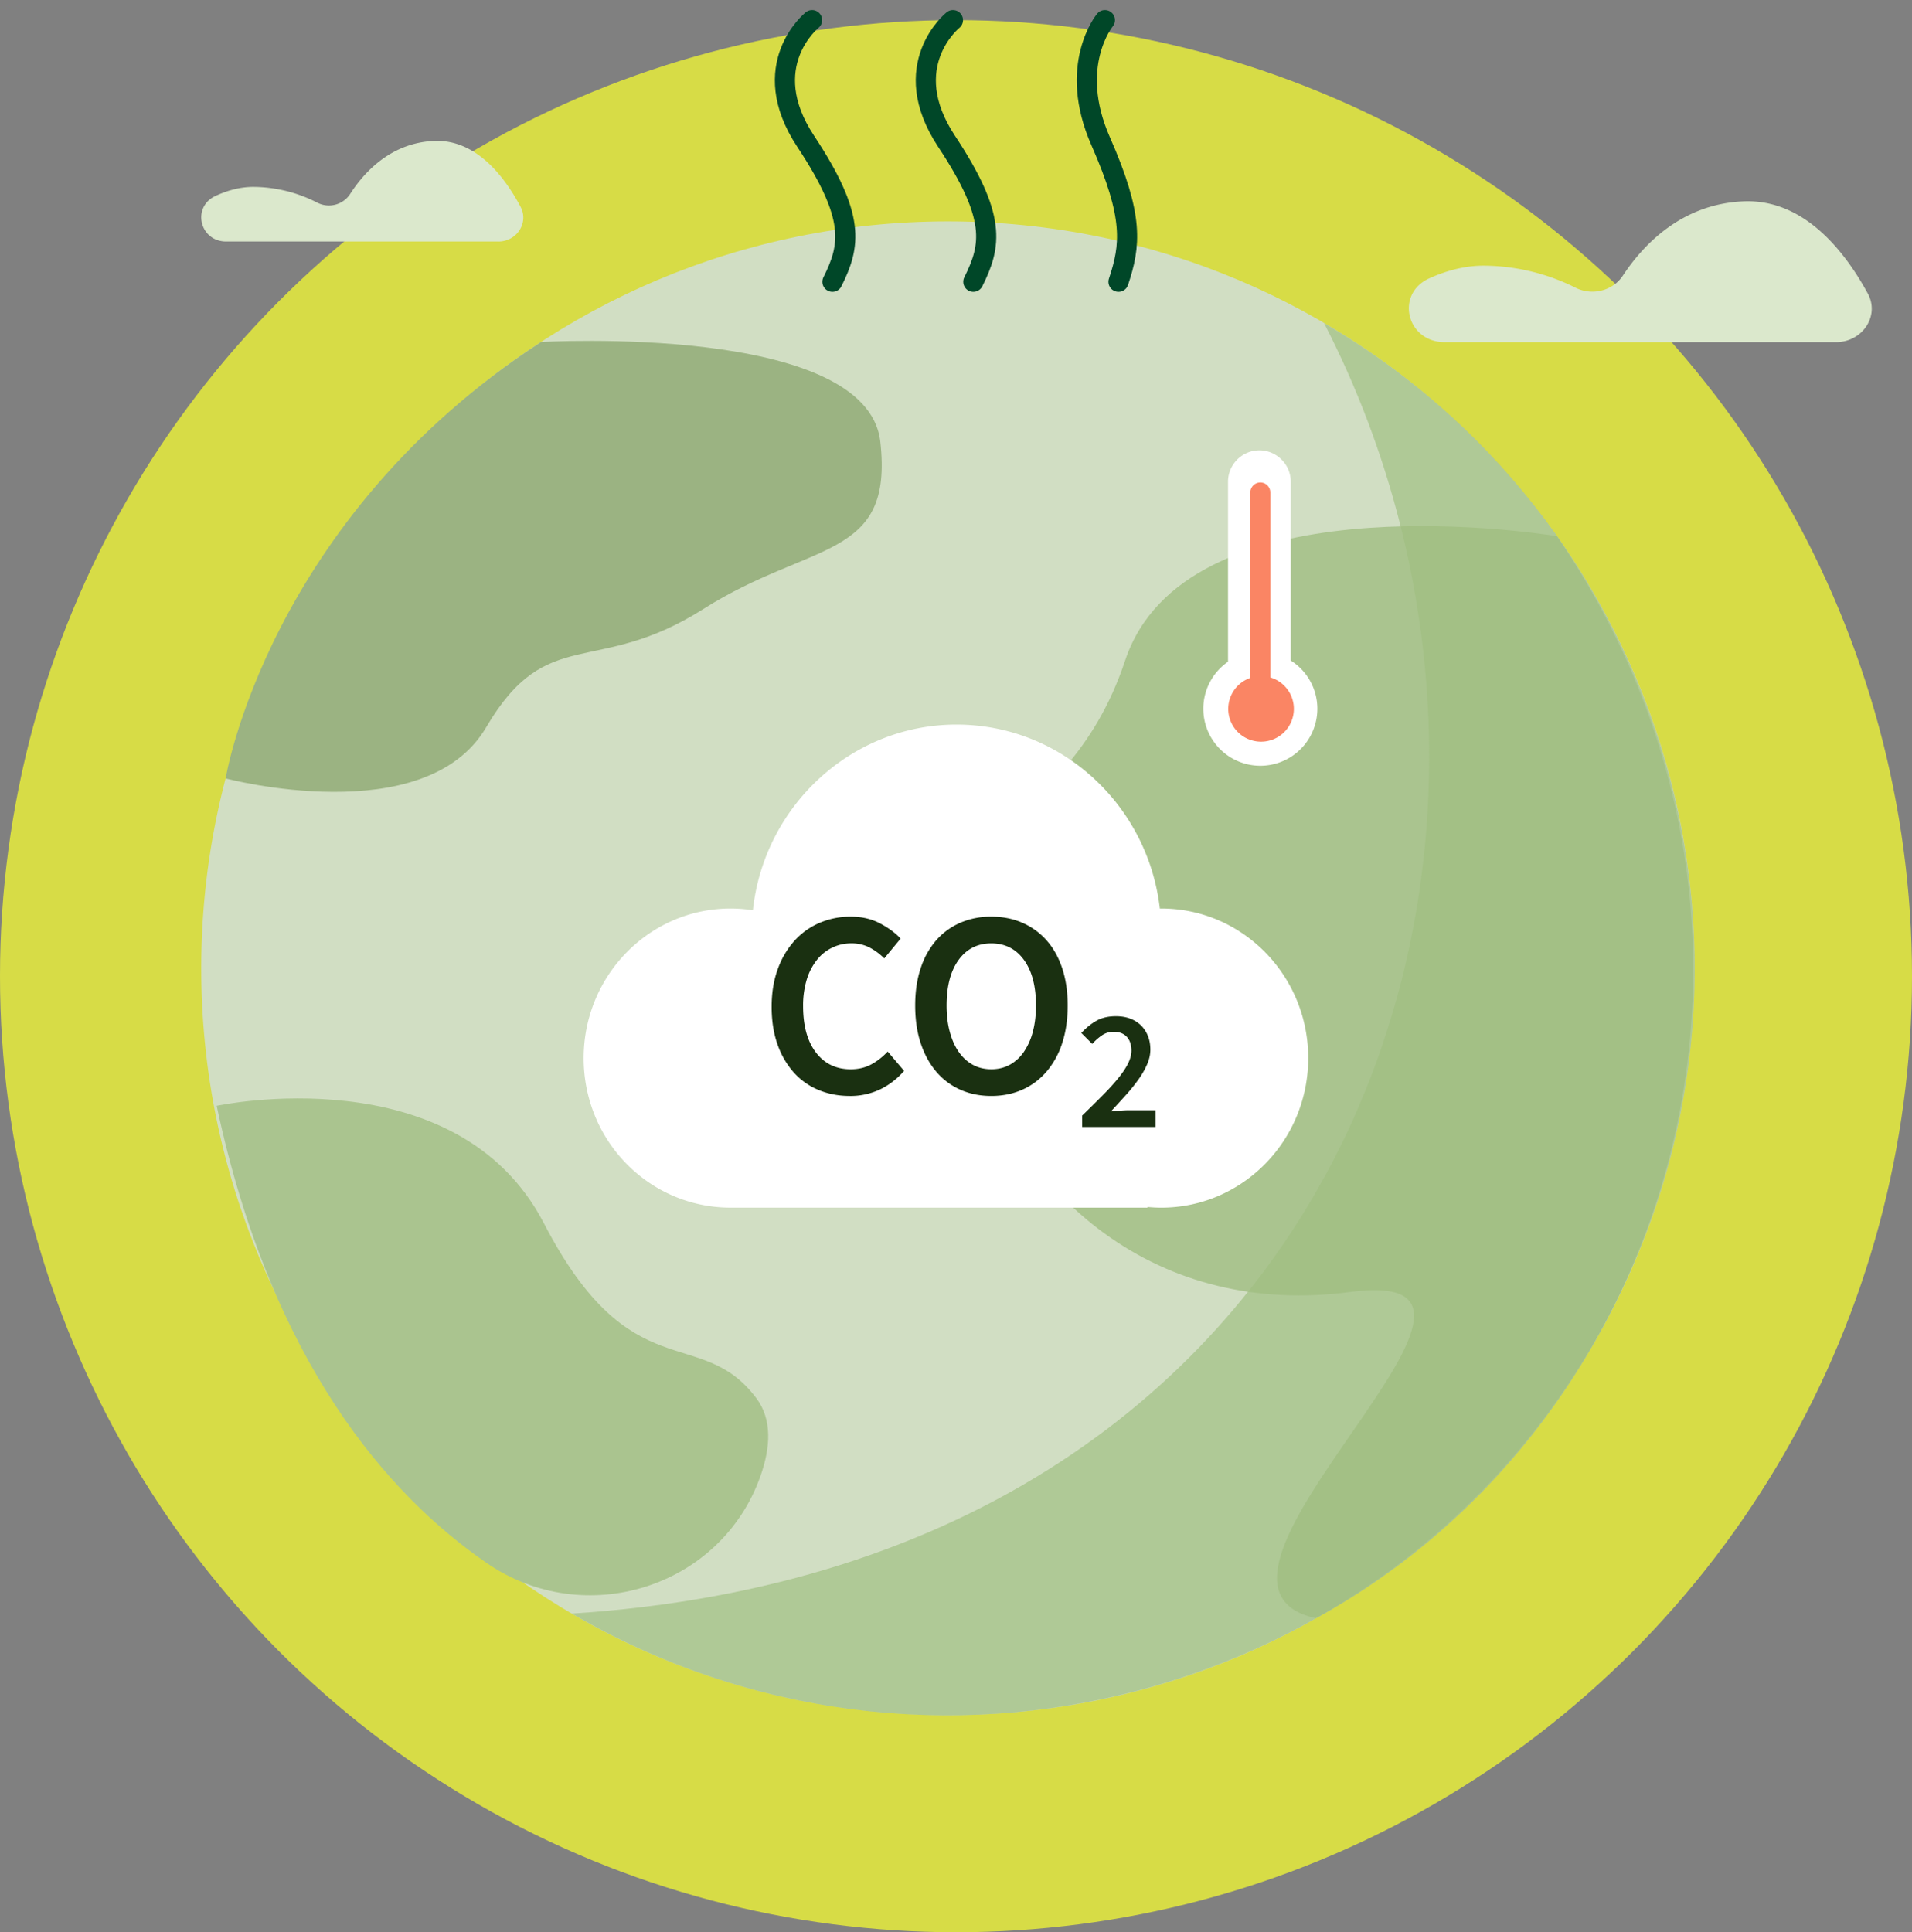 <svg xmlns="http://www.w3.org/2000/svg" width="95" height="96" fill="none"><rect width="100%" height="100%" fill="#808080" stroke="none"/><circle cx="47.5" cy="48.5" r="47.5" fill="#D7DC46"/><path fill="#D1DEC3" d="M47.1 85.217c20.49 0 37.1-16.614 37.1-37.109C84.2 27.614 67.59 11 47.1 11 26.61 11 10 27.614 10 48.108c0 20.495 16.61 37.109 37.1 37.109Z"/><path fill="#AAC48F" d="M77.362 26.638c-1.644-.259-18.5-2.701-21.459 6.179-3.105 9.318-10.927 7.766-8.257 17.395s10.12 15.22 19.437 13.978c10.708-1.429-9.78 14.47-1.692 16.21 17.864-9.795 25.201-34.317 11.971-53.762Z"/><path fill="#9BB382" d="M26.879 16.992s16.19-.947 16.86 4.953c.67 5.9-3.427 4.912-8.796 8.314s-7.748.703-10.787 5.875c-3.04 5.172-12.946 2.541-12.946 2.541s2.1-12.848 15.67-21.682l-.001-.001Z"/><path fill="#AAC48F" d="M10.766 54.94s11.908-2.554 16.256 5.833c4.348 8.387 7.764 4.97 10.559 8.697.786 1.049.712 2.43.2 3.874-1.969 5.552-8.744 7.653-13.595 4.314-4.898-3.373-10.702-9.955-13.42-22.717v-.001Z"/><path fill="#A1BF82" d="M79.15 66.797C68.83 84.504 46.116 90.49 28.414 80.168 67.59 77.65 78.92 41.51 65.784 16.05 83.485 26.372 89.469 49.092 79.15 66.798Z" opacity=".68" style="mix-blend-mode:multiply"/><path fill="#DBE8CC" fill-rule="evenodd" d="M91.217 17c1.325 0 2.19-1.309 1.588-2.414-1.123-2.067-3.147-4.693-6.146-4.583-3.114.114-5.037 2.189-6.029 3.695-.492.748-1.52 1.013-2.347.597a10.305 10.305 0 0 0-4.507-1.095c-.978-.011-1.915.246-2.766.632-1.703.773-1.122 3.167.77 3.167h19.437V17ZM24.76 12c.921 0 1.523-.935 1.105-1.725-.782-1.475-2.19-3.351-4.276-3.273-2.166.082-3.504 1.563-4.194 2.64a1.262 1.262 0 0 1-1.633.426 7.02 7.02 0 0 0-3.135-.782c-.68-.008-1.333.176-1.924.451-1.185.552-.781 2.262.535 2.262H24.76V12Z" clip-rule="evenodd"/><path fill="#fff" d="m57.7 45.138-.072.002c-.593-5.146-4.89-9.14-10.105-9.14-5.215 0-9.558 4.037-10.115 9.224a7.183 7.183 0 0 0-1.108-.086c-4.031 0-7.3 3.327-7.3 7.431 0 4.105 3.234 7.394 7.235 7.43V60h20.783v-.033c.224.02.452.033.682.033 4.031 0 7.3-3.327 7.3-7.431 0-4.105-3.268-7.431-7.3-7.431Z"/><path fill="#1A3011" d="M42.214 54.45c-.543 0-1.05-.096-1.523-.289a3.376 3.376 0 0 1-1.229-.854 4.107 4.107 0 0 1-.82-1.392c-.202-.552-.302-1.183-.302-1.892 0-.71.103-1.33.309-1.886a4.213 4.213 0 0 1 .84-1.412c.355-.385.771-.679 1.248-.88a3.897 3.897 0 0 1 1.53-.303c.543 0 1.025.11 1.445.329.42.22.766.473 1.037.762l-.814.985a2.972 2.972 0 0 0-.735-.544 1.917 1.917 0 0 0-.893-.204 2.154 2.154 0 0 0-1.727.835 2.91 2.91 0 0 0-.5.979 4.436 4.436 0 0 0-.177 1.3c0 .981.212 1.75.637 2.306.424.556 1 .834 1.727.834.385 0 .726-.08 1.024-.242.298-.162.57-.375.815-.638l.814.959a3.67 3.67 0 0 1-1.202.926 3.462 3.462 0 0 1-1.504.322v-.001ZM49.254 54.45c-.56 0-1.073-.103-1.537-.31a3.325 3.325 0 0 1-1.195-.893c-.332-.39-.59-.86-.774-1.412-.184-.552-.276-1.178-.276-1.88 0-.7.092-1.31.276-1.858a3.98 3.98 0 0 1 .774-1.386c.333-.376.731-.665 1.195-.867a3.82 3.82 0 0 1 1.537-.302c.56 0 1.072.101 1.536.302.465.202.865.491 1.202.867.337.377.598.84.781 1.386.184.548.276 1.167.276 1.859 0 .691-.092 1.327-.276 1.879a4.133 4.133 0 0 1-.781 1.412 3.39 3.39 0 0 1-1.202.894c-.464.205-.976.309-1.536.309Zm0-1.327c.341 0 .647-.074.92-.223a2.05 2.05 0 0 0 .695-.637 3.17 3.17 0 0 0 .447-.999c.105-.39.157-.825.157-1.307 0-.963-.199-1.718-.598-2.266-.399-.547-.94-.82-1.622-.82-.682 0-1.224.273-1.622.82-.398.548-.598 1.303-.598 2.266 0 .482.053.918.158 1.307.105.39.253.723.446.999s.425.488.696.637c.272.148.578.223.92.223ZM53.77 55.423c.374-.362.713-.696 1.015-1.002.303-.305.56-.588.773-.85.212-.26.375-.503.488-.73.112-.226.17-.44.17-.645 0-.289-.077-.517-.23-.684-.153-.166-.374-.25-.663-.25-.21 0-.4.06-.573.178-.173.118-.333.26-.48.425l-.543-.544c.249-.266.505-.471.768-.616.263-.144.582-.216.955-.216.26 0 .495.04.705.118.209.08.387.192.535.336.147.145.261.319.344.523.082.204.123.43.123.679 0 .249-.053.48-.158.726a4.059 4.059 0 0 1-.425.747 8.724 8.724 0 0 1-.624.777c-.238.266-.49.541-.756.824.142-.011.295-.023.459-.038.163-.014.31-.021.441-.021h1.325v.832h-3.651v-.57l.002.001Z"/><path stroke="#004728" stroke-linecap="round" stroke-linejoin="round" d="M40.348 1s-2.809 2.252-.317 6.02c2.491 3.767 2.23 5.172 1.329 6.98M47.348 1s-2.809 2.252-.317 6.02c2.491 3.767 2.23 5.172 1.329 6.98M54.898 1s-1.872 2.252-.21 6.02c1.66 3.767 1.486 5.172.885 6.98"/><path fill="#fff" d="M64.132 32.818v-8.886c0-.856-.701-1.558-1.558-1.558-.857 0-1.558.702-1.558 1.558v8.946a2.833 2.833 0 1 0 4.438 2.333 2.827 2.827 0 0 0-1.322-2.393Z"/><path fill="#FA8564" d="M63.252 36.737a1.63 1.63 0 1 0-1.266-3.003 1.63 1.63 0 0 0 1.266 3.003Z"/><path fill="#FA8564" d="M62.62 35.531a.497.497 0 0 1-.495-.496V24.467c0-.272.223-.496.496-.496.272 0 .496.223.496.496v10.568a.497.497 0 0 1-.496.496Z"/></svg>